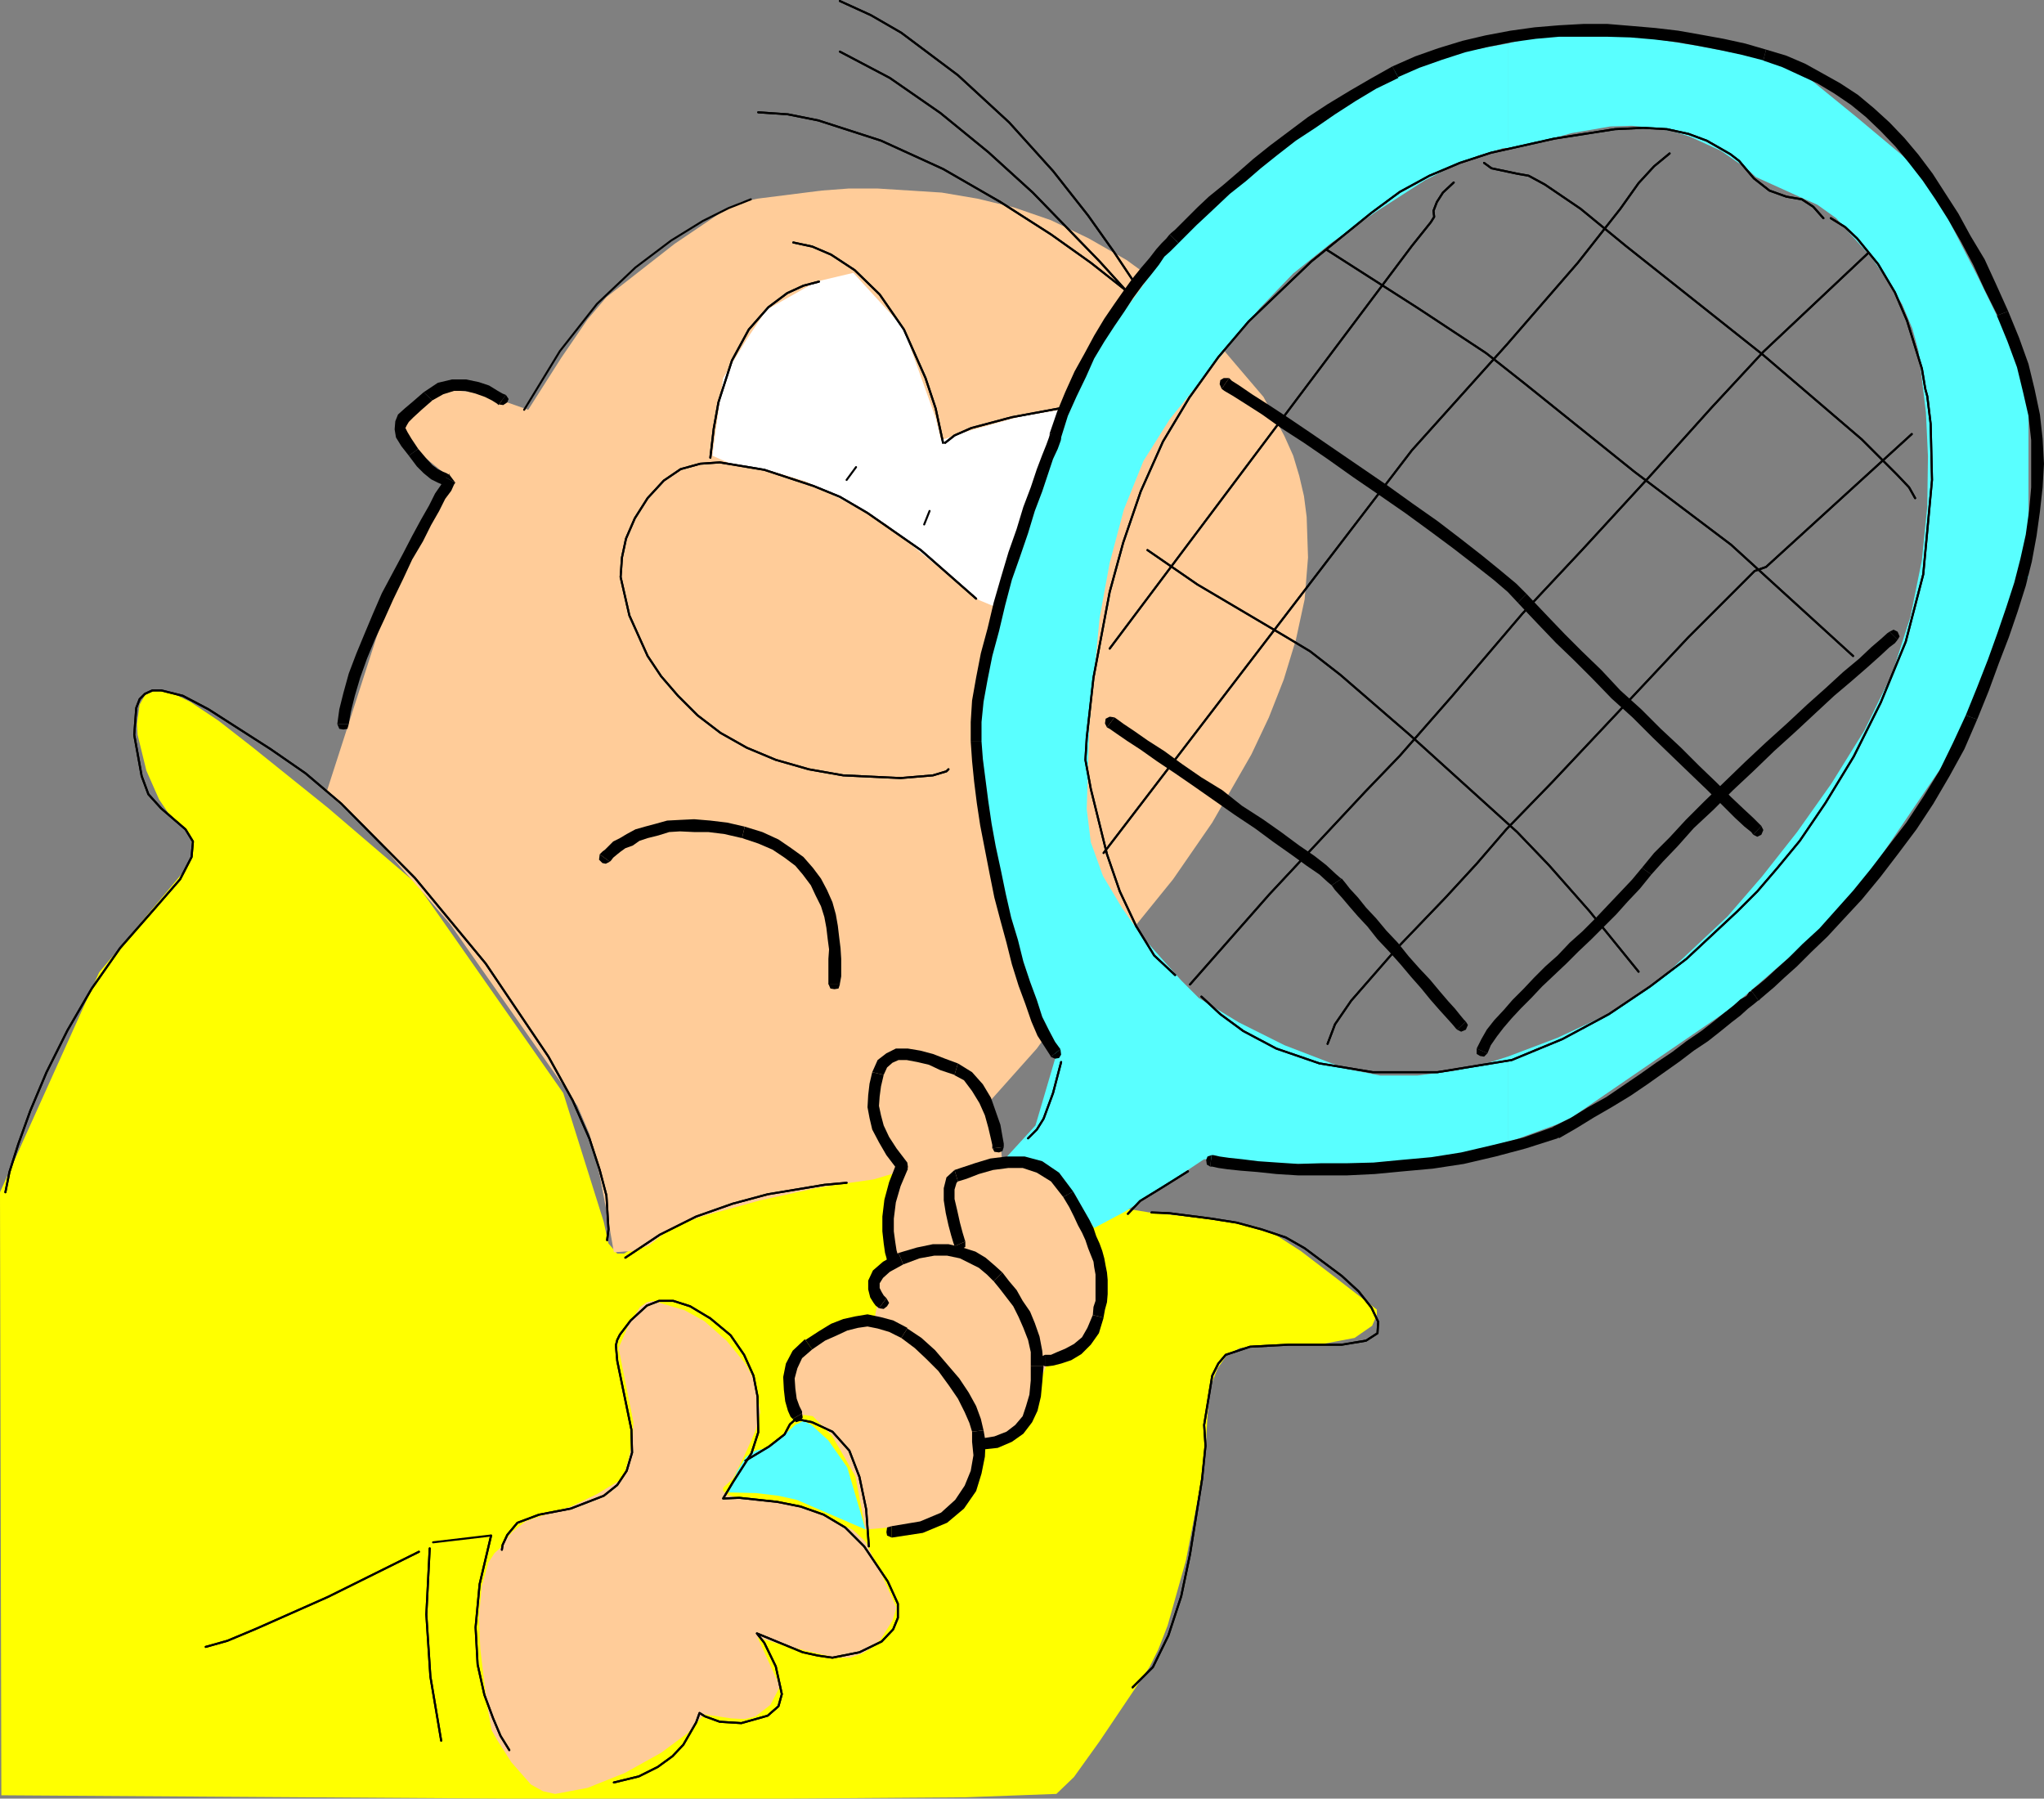 <?xml version="1.0" encoding="UTF-8" standalone="no"?>
<svg
   version="1.0"
   width="129.553mm"
   height="113.984mm"
   id="svg123"
   sodipodi:docname="Tennis 002.wmf"
   xmlns:inkscape="http://www.inkscape.org/namespaces/inkscape"
   xmlns:sodipodi="http://sodipodi.sourceforge.net/DTD/sodipodi-0.dtd"
   xmlns="http://www.w3.org/2000/svg"
   xmlns:svg="http://www.w3.org/2000/svg">
  <rect width="100%" height="100%" fill="#808080" stroke="none"/>
  <sodipodi:namedview
     id="namedview123"
     pagecolor="#ffffff"
     bordercolor="#000000"
     borderopacity="0.25"
     inkscape:showpageshadow="2"
     inkscape:pageopacity="0.0"
     inkscape:pagecheckerboard="0"
     inkscape:deskcolor="#d1d1d1"
     inkscape:document-units="mm" />
  <defs
     id="defs1">
    <pattern
       id="WMFhbasepattern"
       patternUnits="userSpaceOnUse"
       width="6"
       height="6"
       x="0"
       y="0" />
  </defs>
  <path
     style="fill:#ffff00;fill-opacity:1;fill-rule:evenodd;stroke:none"
     d="M 122.977,430.807 0.323,429.999 0,285.562 23.755,232.893 43.955,208.82 l 1.939,-4.039 v -3.878 l -1.131,-2.1 -2.262,-1.777 -2.262,-2.423 -2.101,-3.07 -3.07,-6.947 -2.101,-8.563 -0.162,-2.585 0.646,-4.685 1.293,-2.262 2.424,-1.131 3.394,0.323 5.01,2.423 6.787,4.524 8.08,6.301 18.099,14.541 21.331,18.257 35.067,50.084 9.696,30.858 1.131,5.17 2.101,2.423 h 1.616 l 2.101,-1.293 3.394,-2.423 4.848,-2.1 12.282,-4.685 15.837,-4.847 27.31,-4.362 60.115,9.855 11.958,1.292 9.858,1.292 4.202,0.969 3.394,1.292 6.787,4.362 8.242,6.301 10.019,7.755 v 1.292 l -1.131,2.585 -4.202,2.908 -8.565,1.616 h -10.504 l -4.525,0.162 -3.878,0.646 -3.07,1.616 -2.262,3.231 -1.778,4.524 -0.646,6.786 -0.485,8.401 -1.293,8.724 -3.394,17.61 -4.363,15.51 -2.262,5.816 -2.101,4.201 -11.958,17.772 -6.141,8.563 -4.202,4.039 -21.816,0.808 -44.44,0.323 h -63.832 z"
     id="path1" />
  <path
     style="fill:#ffcc99;fill-opacity:1;fill-rule:evenodd;stroke:none"
     d="m 145.925,293.479 -2.262,-11.956 -2.424,-9.855 -2.909,-6.786 -30.542,-43.622 -20.362,-23.427 -9.211,-8.078 16.322,-50.569 14.059,-24.073 -7.757,-6.301 -4.525,-4.847 -0.646,-1.939 0.646,-0.969 6.626,-4.685 3.232,-3.07 4.04,0.323 4.04,0.485 3.555,0.969 8.726,3.07 7.918,-12.44 6.302,-9.209 4.525,-5.332 16.322,-12.763 10.989,-7.432 5.01,-2.585 3.878,-0.808 15.352,-1.939 6.464,-0.485 h 6.949 l 15.352,0.969 8.565,1.454 8.726,2.1 8.888,3.07 9.05,4.362 9.05,5.17 8.888,6.463 8.403,8.078 8.08,9.532 7.434,8.724 5.01,9.371 2.101,4.685 1.454,4.847 1.131,4.847 0.646,5.008 0.323,9.694 -0.808,10.017 -2.101,9.694 -2.909,9.532 -3.555,9.048 -4.202,8.886 -9.373,16.318 -9.373,13.571 -8.242,10.178 -19.392,23.427 -5.01,6.947 -11.958,13.41 -4.363,5.008 -6.464,5.816 -9.858,5.17 -6.464,1.939 -7.918,1.131 -5.979,0.969 -13.251,2.908 -14.059,3.877 -5.494,1.939 -3.232,1.939 -3.878,3.07 -3.878,1.293 -4.525,0.323 -1.131,-6.463 z"
     id="path2" />
  <path
     style="fill:#ffcc99;fill-opacity:1;fill-rule:evenodd;stroke:none"
     d="m 190.849,340.494 -2.262,-10.502 3.717,-5.008 3.878,-4.039 2.101,-1.454 1.939,-0.646 6.626,-2.262 2.747,-1.292 1.131,-5.816 -0.646,-2.585 0.323,-2.1 1.939,-1.777 2.101,-1.777 0.162,-1.616 -0.97,-2.1 v -15.025 l 2.909,-2.423 -6.949,-15.187 -0.323,-2.262 0.808,-4.524 0.97,-2.1 1.616,-1.616 3.07,-0.646 3.878,0.485 8.242,3.393 6.302,4.524 3.878,4.685 0.97,2.262 0.485,2.262 0.485,5.816 6.464,1.454 4.686,1.616 1.939,1.292 0.808,1.454 5.171,8.886 2.909,5.17 0.97,2.423 0.323,2.423 0.485,9.694 -0.646,4.847 -2.101,3.554 -6.464,4.524 -3.555,1.939 -5.171,12.279 -2.586,3.716 -2.424,2.585 -1.131,0.646 -1.454,0.162 -1.778,0.485 -1.454,1.616 -0.808,2.423 -0.162,1.616 -1.131,3.554 -2.101,4.201 -1.454,1.777 -2.262,1.292 -5.656,1.616 -6.626,1.292 -7.434,0.646 -2.424,-12.763 -5.494,-9.532 -4.686,-4.847 -2.262,-0.323 -1.616,1.777 v 0 z"
     id="path3" />
  <path
     style="fill:#ffcc99;fill-opacity:1;fill-rule:evenodd;stroke:none"
     d="m 120.23,370.383 0.485,-0.969 1.939,-2.423 3.232,-2.585 4.686,-1.616 6.141,-1.939 6.141,-2.908 6.464,-3.878 1.454,-5.332 0.808,-4.524 0.162,-3.554 -3.555,-17.772 2.586,-5.978 2.586,-3.877 1.616,-1.131 1.454,-0.323 7.595,2.262 4.686,2.585 5.333,4.685 4.363,5.332 2.586,4.685 1.131,7.109 -0.97,4.039 -2.262,5.17 -3.232,6.624 -2.424,2.262 v 0.808 l 1.131,0.969 1.939,0.485 3.394,0.162 9.211,1.293 8.888,3.07 6.626,3.393 2.909,2.747 3.878,7.917 3.555,7.917 -0.97,3.07 -2.747,4.362 -2.101,2.1 -2.424,1.454 -2.909,0.969 h -3.394 l -12.928,-3.07 -5.818,-1.777 5.333,11.633 -0.646,1.454 -1.616,3.07 -3.555,2.747 -2.586,0.646 -3.232,-0.162 -6.464,-0.969 -4.04,4.524 -6.302,4.685 -8.726,4.847 -8.888,3.554 -7.757,1.454 -2.909,-0.646 -2.909,-1.616 -4.686,-5.332 -3.394,-5.332 -1.293,-2.262 -1.131,-5.978 -1.616,-13.571 -0.323,-7.593 0.646,-7.27 1.616,-5.816 1.454,-2.262 1.778,-1.616 z"
     id="path4" />
  <path
     style="fill:#59ffff;fill-opacity:1;fill-rule:evenodd;stroke:none"
     d="m 361.176,253.088 v 20.357 l 2.262,-0.646 9.696,-3.554 3.394,-1.616 37.491,-25.688 27.957,-24.234 27.472,-40.391 16.483,-39.26 V 91.041 l -12.12,-24.719 -8.888,-17.287 -3.232,-5.978 -2.101,-2.585 -14.867,-12.44 -14.867,-12.117 -8.242,-2.1 -15.352,-2.908 -24.402,-3.878 -16.645,2.423 -4.04,0.969 v 25.042 l 5.494,-0.808 9.696,-2.747 9.373,-1.616 5.171,-0.162 5.01,0.485 4.686,0.808 4.202,1.293 7.434,3.393 6.302,4.362 2.101,1.939 10.342,4.685 4.363,1.939 4.525,3.231 8.565,9.532 3.878,5.655 3.394,5.493 2.424,5.816 1.454,5.332 1.778,14.702 0.485,10.502 -0.162,11.956 -1.293,12.925 -2.747,13.571 -4.363,13.571 -6.626,13.571 -7.918,12.763 -8.242,11.633 -8.403,10.663 -8.242,9.532 -15.514,14.541 -12.443,8.563 -12.766,5.978 z"
     id="path5" />
  <path
     style="fill:#59ffff;fill-opacity:1;fill-rule:evenodd;stroke:none"
     d="M 361.176,35.463 V 10.421 l -19.554,3.554 -6.141,2.423 -7.918,4.362 -18.422,12.763 -15.837,11.794 -6.626,5.17 -15.029,20.842 -15.352,20.842 -8.242,25.042 -11.635,34.251 -1.454,5.493 -0.646,6.947 v 15.672 l 1.616,18.741 9.858,38.937 7.11,15.833 -4.848,16.479 -6.949,7.593 12.766,5.332 8.242,11.633 7.595,-4.039 18.746,-12.44 11.635,1.131 30.866,0.162 18.099,-2.423 12.12,-3.07 v -20.357 l -4.04,1.293 -8.726,2.1 -8.888,1.131 h -8.888 l -8.242,-1.616 -14.706,-5.655 -10.989,-5.493 -9.534,-5.816 -4.202,-4.201 -9.373,-10.502 -4.848,-6.947 -4.525,-7.593 -2.909,-8.078 -0.97,-7.917 0.646,-20.357 2.424,-25.365 2.424,-13.248 3.394,-12.763 4.686,-11.633 6.302,-10.017 21.493,-26.496 8.08,-8.401 9.05,-7.27 10.666,-7.432 11.797,-7.593 6.302,-3.231 6.141,-2.585 6.464,-1.939 h 0.97 z"
     id="path6" />
  <path
     style="fill:#59ffff;fill-opacity:1;fill-rule:evenodd;stroke:none"
     d="m 190.849,340.978 -3.878,3.554 -3.232,2.262 -2.747,0.646 -2.262,1.454 -2.101,3.393 -2.101,5.17 6.626,0.162 5.333,0.646 4.363,0.969 16.483,7.109 -4.363,-14.864 -4.525,-6.463 -4.04,-3.716 -1.939,-0.969 -1.616,0.808 v 0 z"
     id="path7" />
  <path
     style="fill:#ffffff;fill-opacity:1;fill-rule:evenodd;stroke:none"
     d="m 170.649,109.136 1.131,-8.401 1.454,-10.178 5.494,-9.048 4.848,-7.27 11.958,-6.786 8.888,-2.1 11.958,13.087 7.757,21.649 1.293,5.332 6.787,-2.262 12.766,-3.554 9.211,-1.454 -15.837,47.176 -3.878,-1.616 -22.139,-18.095 -10.342,-5.816 -9.05,-4.524 -7.595,-2.262 -10.342,-1.939 -4.363,-1.939 z"
     id="path8" />
  <path
     style="fill:none;stroke:#000000;stroke-width:0.162px;stroke-linecap:round;stroke-linejoin:round;stroke-miterlimit:4;stroke-dasharray:none;stroke-opacity:1"
     d="m 179.861,47.742 -5.333,2.1 -6.141,3.07 -7.595,4.685 -8.565,6.463 -9.211,8.724 -8.888,11.309 -8.565,14.056"
     id="path9" />
  <path
     style="fill:none;stroke:#000000;stroke-width:0.485px;stroke-linecap:round;stroke-linejoin:round;stroke-miterlimit:4;stroke-dasharray:none;stroke-opacity:1"
     d="m 179.861,47.742 -5.333,2.1 -6.141,3.07 -7.595,4.685 -8.565,6.463 -9.211,8.724 -8.888,11.309 -8.565,14.056"
     id="path10" />
  <path
     style="fill:#000000;fill-opacity:1;fill-rule:evenodd;stroke:none"
     d="m 119.422,96.857 1.131,0.162 0.97,-0.646 0.323,-0.808 -0.646,-0.969 -1.778,2.423 v 0 z"
     id="path11" />
  <path
     style="fill:#000000;fill-opacity:1;fill-rule:evenodd;stroke:none"
     d="m 103.585,95.888 2.586,-1.454 2.586,-0.808 h 2.747 l 2.424,0.646 2.262,0.808 1.616,0.808 1.293,0.808 0.323,0.323 1.778,-2.423 -0.808,-0.323 -1.131,-0.646 -2.101,-1.293 -2.424,-0.808 -3.07,-0.646 h -3.394 l -3.394,0.808 -3.394,2.262 z"
     id="path12" />
  <path
     style="fill:#000000;fill-opacity:1;fill-rule:evenodd;stroke:none"
     d="m 100.192,107.52 -1.616,-2.423 -0.97,-1.616 -0.485,-0.969 0.323,-0.646 0.485,-0.808 1.131,-1.131 1.939,-1.777 2.586,-2.262 -2.101,-1.939 -2.424,2.1 -2.101,1.777 -1.616,1.454 -0.646,1.616 -0.162,1.939 0.323,1.939 1.293,2.1 1.778,2.262 z"
     id="path13" />
  <path
     style="fill:#000000;fill-opacity:1;fill-rule:evenodd;stroke:none"
     d="m 109.08,115.598 -1.454,-1.939 v -0.323 l -0.162,0.323 -0.485,-0.323 -0.808,-0.323 -1.293,-0.646 -1.293,-0.969 -1.616,-1.777 -1.778,-2.1 -2.262,1.616 1.939,2.585 1.616,1.616 1.778,1.454 1.616,0.808 1.131,0.485 0.97,0.323 h 0.646 0.485 l -1.454,-2.1 z"
     id="path14" />
  <path
     style="fill:#000000;fill-opacity:1;fill-rule:evenodd;stroke:none"
     d="m 83.547,173.438 0.485,-2.908 0.97,-3.878 1.293,-4.362 1.616,-4.524 1.939,-4.685 2.262,-4.847 2.101,-4.685 2.424,-5.008 2.101,-4.524 2.586,-4.362 1.939,-3.878 1.939,-3.393 1.454,-2.908 1.454,-1.939 0.646,-1.454 0.323,-0.485 -2.424,-1.293 -0.323,0.485 -0.646,1.292 -1.454,2.1 -1.454,2.908 -1.939,3.393 -2.101,3.878 -2.262,4.362 -2.424,4.524 -2.586,4.847 -2.101,4.847 -2.101,5.008 -1.939,4.685 -1.778,4.685 -1.293,4.685 -0.97,3.878 -0.485,3.554 h 2.747 z"
     id="path15" />
  <path
     style="fill:#000000;fill-opacity:1;fill-rule:evenodd;stroke:none"
     d="m 80.8,173.438 0.485,1.131 0.97,0.162 0.97,-0.162 0.323,-1.131 z"
     id="path16" />
  <path
     style="fill:none;stroke:#000000;stroke-width:0.485px;stroke-linecap:round;stroke-linejoin:round;stroke-miterlimit:4;stroke-dasharray:none;stroke-opacity:1"
     d="m 196.182,67.453 -3.717,0.969 -3.878,1.777 -4.525,3.393 -4.686,5.332 -4.04,7.432 -3.232,10.017 -1.131,6.301 -0.808,6.947"
     id="path17" />
  <path
     style="fill:none;stroke:#000000;stroke-width:0.485px;stroke-linecap:round;stroke-linejoin:round;stroke-miterlimit:4;stroke-dasharray:none;stroke-opacity:1"
     d="m 196.182,67.453 -3.717,0.969 -3.878,1.777 -4.525,3.393 -4.686,5.332 -4.04,7.432 -3.232,10.017 -1.131,6.301 -0.808,6.947"
     id="path18" />
  <path
     style="fill:none;stroke:#000000;stroke-width:0.485px;stroke-linecap:round;stroke-linejoin:round;stroke-miterlimit:4;stroke-dasharray:none;stroke-opacity:1"
     d="m 205.07,111.882 -2.262,3.07"
     id="path19" />
  <path
     style="fill:none;stroke:#000000;stroke-width:0.485px;stroke-linecap:round;stroke-linejoin:round;stroke-miterlimit:4;stroke-dasharray:none;stroke-opacity:1"
     d="m 222.685,122.384 -1.293,3.231"
     id="path20" />
  <path
     style="fill:none;stroke:#000000;stroke-width:0.485px;stroke-linecap:round;stroke-linejoin:round;stroke-miterlimit:4;stroke-dasharray:none;stroke-opacity:1"
     d="m 233.835,143.387 -13.251,-11.633 -12.766,-8.886 -6.626,-3.878 -6.302,-2.585 -11.797,-3.878 -10.666,-1.777 -4.686,0.323 -4.686,1.292 -4.04,2.747 -3.878,4.201 -3.07,4.847 -2.101,4.847 -0.97,4.524 -0.323,4.685 2.101,9.209 4.363,9.694 3.232,4.847 4.04,4.685 4.686,4.685 5.494,4.201 6.302,3.554 6.949,2.908 7.918,2.262 8.242,1.454 13.736,0.646 7.757,-0.646 3.232,-0.969 0.485,-0.485"
     id="path21" />
  <path
     style="fill:none;stroke:#000000;stroke-width:0.485px;stroke-linecap:round;stroke-linejoin:round;stroke-miterlimit:4;stroke-dasharray:none;stroke-opacity:1"
     d="m 233.835,143.387 -13.251,-11.633 -12.766,-8.886 -6.626,-3.878 -6.302,-2.585 -11.797,-3.878 -10.666,-1.777 -4.686,0.323 -4.686,1.292 -4.04,2.747 -3.878,4.201 -3.07,4.847 -2.101,4.847 -0.97,4.524 -0.323,4.685 2.101,9.209 4.363,9.694 3.232,4.847 4.04,4.685 4.686,4.685 5.494,4.201 6.302,3.554 6.949,2.908 7.918,2.262 8.242,1.454 13.736,0.646 7.757,-0.646 3.232,-0.969 0.485,-0.485"
     id="path22" />
  <path
     style="fill:none;stroke:#000000;stroke-width:0.485px;stroke-linecap:round;stroke-linejoin:round;stroke-miterlimit:4;stroke-dasharray:none;stroke-opacity:1"
     d="m 190.041,58.082 4.525,0.969 4.525,1.939 5.656,3.716 5.979,5.816 5.818,8.401 5.171,11.633 2.424,7.27 1.778,8.24"
     id="path23" />
  <path
     style="fill:none;stroke:#000000;stroke-width:0.485px;stroke-linecap:round;stroke-linejoin:round;stroke-miterlimit:4;stroke-dasharray:none;stroke-opacity:1"
     d="m 190.041,58.082 4.525,0.969 4.525,1.939 5.656,3.716 5.979,5.816 5.818,8.401 5.171,11.633 2.424,7.27 1.778,8.24"
     id="path24" />
  <path
     style="fill:none;stroke:#000000;stroke-width:0.485px;stroke-linecap:round;stroke-linejoin:round;stroke-miterlimit:4;stroke-dasharray:none;stroke-opacity:1"
     d="m 255.489,97.503 -13.09,2.423 -9.696,2.585 -4.04,1.777 -2.262,1.777"
     id="path25" />
  <path
     style="fill:none;stroke:#000000;stroke-width:0.485px;stroke-linecap:round;stroke-linejoin:round;stroke-miterlimit:4;stroke-dasharray:none;stroke-opacity:1"
     d="m 255.489,97.503 -13.09,2.423 -9.696,2.585 -4.04,1.777 -2.262,1.777"
     id="path26" />
  <path
     style="fill:none;stroke:#000000;stroke-width:0.485px;stroke-linecap:round;stroke-linejoin:round;stroke-miterlimit:4;stroke-dasharray:none;stroke-opacity:1"
     d="m 181.638,26.9 7.11,0.485 7.272,1.454 15.029,4.847 14.867,6.786 13.736,7.917 12.12,7.755 9.534,6.786 8.403,6.624 -6.302,-6.947 -15.998,-16.479 -10.666,-9.694 -11.474,-9.371 -12.12,-8.401 -11.958,-6.301"
     id="path27" />
  <path
     style="fill:none;stroke:#000000;stroke-width:0.485px;stroke-linecap:round;stroke-linejoin:round;stroke-miterlimit:4;stroke-dasharray:none;stroke-opacity:1"
     d="m 181.638,26.9 7.11,0.485 7.272,1.454 15.029,4.847 14.867,6.786 13.736,7.917 12.12,7.755 9.534,6.786 8.403,6.624 -6.302,-6.947 -15.998,-16.479 -10.666,-9.694 -11.474,-9.371 -12.12,-8.401 -11.958,-6.301"
     id="path28" />
  <path
     style="fill:none;stroke:#000000;stroke-width:0.485px;stroke-linecap:round;stroke-linejoin:round;stroke-miterlimit:4;stroke-dasharray:none;stroke-opacity:1"
     d="M 272.457,68.745 266.963,60.505 260.661,51.619 252.257,40.956 241.753,29.324 229.472,18.014 215.897,7.836 l -7.272,-4.201 -7.434,-3.393"
     id="path29" />
  <path
     style="fill:none;stroke:#000000;stroke-width:0.485px;stroke-linecap:round;stroke-linejoin:round;stroke-miterlimit:4;stroke-dasharray:none;stroke-opacity:1"
     d="M 272.457,68.745 266.963,60.505 260.661,51.619 252.257,40.956 241.753,29.324 229.472,18.014 215.897,7.836 l -7.272,-4.201 -7.434,-3.393"
     id="path30" />
  <path
     style="fill:#000000;fill-opacity:1;fill-rule:evenodd;stroke:none"
     d="m 143.662,204.619 -0.162,1.292 0.808,0.808 0.808,0.162 0.97,-0.485 z"
     id="path31" />
  <path
     style="fill:#000000;fill-opacity:1;fill-rule:evenodd;stroke:none"
     d="m 178.406,197.995 -4.202,-0.969 -4.04,-0.485 -3.878,-0.323 -3.394,0.162 -3.07,0.162 -2.909,0.808 -2.424,0.646 -2.262,0.646 -2.101,1.131 -1.616,0.969 -1.616,0.808 -1.131,1.131 -0.808,0.808 -0.646,0.485 -0.323,0.323 -0.323,0.323 2.424,1.777 0.323,-0.323 0.485,-0.646 0.97,-0.808 0.808,-0.646 1.131,-0.808 1.778,-0.646 1.616,-1.131 1.939,-0.646 2.586,-0.646 2.586,-0.808 2.586,-0.162 3.394,0.162 h 3.394 l 3.878,0.485 4.202,0.969 z"
     id="path32" />
  <path
     style="fill:#000000;fill-opacity:1;fill-rule:evenodd;stroke:none"
     d="m 201.192,235.639 0.323,-1.777 v -2.1 -2.1 l -0.162,-2.585 -0.323,-2.585 -0.323,-2.747 -0.485,-2.747 -0.808,-2.908 -1.293,-2.908 -1.454,-2.747 -1.939,-2.585 -2.262,-2.585 -2.909,-2.1 -3.07,-2.1 -3.878,-1.777 -4.202,-1.293 -0.646,2.747 3.878,1.292 3.394,1.454 2.909,1.939 2.586,1.939 1.778,2.1 1.939,2.585 1.131,2.423 1.293,2.585 0.808,2.585 0.485,2.585 0.323,2.747 0.323,2.423 -0.162,2.262 v 2.1 2.1 1.939 h 2.747 v 0 z"
     id="path33" />
  <path
     style="fill:#000000;fill-opacity:1;fill-rule:evenodd;stroke:none"
     d="m 198.445,235.639 0.485,1.131 0.97,0.162 0.97,-0.162 0.323,-0.969 h -2.747 v 0 z"
     id="path34" />
  <path
     style="fill:none;stroke:#000000;stroke-width:0.485px;stroke-linecap:round;stroke-linejoin:round;stroke-miterlimit:4;stroke-dasharray:none;stroke-opacity:1"
     d="m 254.197,254.381 -1.939,7.432 -2.262,6.139 -1.616,2.585 -2.101,2.1"
     id="path35" />
  <path
     style="fill:none;stroke:#000000;stroke-width:0.485px;stroke-linecap:round;stroke-linejoin:round;stroke-miterlimit:4;stroke-dasharray:none;stroke-opacity:1"
     d="m 254.197,254.381 -1.939,7.432 -2.262,6.139 -1.616,2.585 -2.101,2.1"
     id="path36" />
  <path
     style="fill:none;stroke:#000000;stroke-width:0.485px;stroke-linecap:round;stroke-linejoin:round;stroke-miterlimit:4;stroke-dasharray:none;stroke-opacity:1"
     d="m 202.808,283.3 -5.333,0.485 -13.574,2.262 -8.403,2.262 -8.726,3.07 -8.726,4.362 -8.242,5.493"
     id="path37" />
  <path
     style="fill:none;stroke:#000000;stroke-width:0.485px;stroke-linecap:round;stroke-linejoin:round;stroke-miterlimit:4;stroke-dasharray:none;stroke-opacity:1"
     d="m 202.808,283.3 -5.333,0.485 -13.574,2.262 -8.403,2.262 -8.726,3.07 -8.726,4.362 -8.242,5.493"
     id="path38" />
  <path
     style="fill:none;stroke:#000000;stroke-width:0.485px;stroke-linecap:round;stroke-linejoin:round;stroke-miterlimit:4;stroke-dasharray:none;stroke-opacity:1"
     d="m 145.44,297.033 0.323,-2.585 -0.485,-8.078 -1.616,-6.139 -2.424,-7.432 -4.04,-9.209 -5.818,-10.502 -15.029,-22.296 -16.968,-20.518 -17.614,-17.772 -8.565,-7.27 -8.403,-5.816 -14.867,-9.532 -6.141,-3.231 -5.171,-1.292 h -2.101 l -1.778,0.808 -1.293,1.292 -0.808,2.1 -0.485,6.463 1.778,9.855 1.616,4.362 3.07,3.393 5.818,5.008 1.778,2.908 -0.323,3.716 -2.747,5.332 -6.464,7.432 -7.918,9.048 -6.787,9.694 -5.818,10.017 -5.01,10.017 -3.878,9.209 -2.909,8.078 -2.101,6.624 -0.97,4.847"
     id="path39" />
  <path
     style="fill:none;stroke:#000000;stroke-width:0.485px;stroke-linecap:round;stroke-linejoin:round;stroke-miterlimit:4;stroke-dasharray:none;stroke-opacity:1"
     d="m 145.44,297.033 0.323,-2.585 -0.485,-8.078 -1.616,-6.139 -2.424,-7.432 -4.04,-9.209 -5.818,-10.502 -15.029,-22.296 -16.968,-20.518 -17.614,-17.772 -8.565,-7.27 -8.403,-5.816 -14.867,-9.532 -6.141,-3.231 -5.171,-1.292 h -2.101 l -1.778,0.808 -1.293,1.292 -0.808,2.1 -0.485,6.463 1.778,9.855 1.616,4.362 3.07,3.393 5.818,5.008 1.778,2.908 -0.323,3.716 -2.747,5.332 -6.464,7.432 -7.918,9.048 -6.787,9.694 -5.818,10.017 -5.01,10.017 -3.878,9.209 -2.909,8.078 -2.101,6.624 -0.97,4.847"
     id="path40" />
  <path
     style="fill:#000000;fill-opacity:1;fill-rule:evenodd;stroke:none"
     d="m 237.713,274.899 0.485,0.969 1.131,0.162 0.808,-0.323 0.323,-0.969 -2.747,0.323 v 0 z"
     id="path41" />
  <path
     style="fill:#000000;fill-opacity:1;fill-rule:evenodd;stroke:none"
     d="m 228.502,257.45 2.424,1.292 1.939,2.585 1.778,2.908 1.293,2.908 0.808,2.908 0.646,2.747 0.323,1.454 v 0.808 l 2.747,-0.323 v -0.808 l -0.323,-1.777 -0.485,-2.747 -1.131,-3.231 -1.131,-3.231 -1.939,-3.231 -2.586,-2.908 -3.394,-2.1 -0.808,2.747 v 0 z"
     id="path42" />
  <path
     style="fill:#000000;fill-opacity:1;fill-rule:evenodd;stroke:none"
     d="m 211.696,257.45 0.808,-1.777 1.293,-1.131 1.454,-0.646 h 1.939 l 2.586,0.485 2.747,0.646 2.747,1.292 3.394,1.131 0.808,-2.747 -3.07,-1.131 -2.909,-1.131 -3.07,-0.808 -2.909,-0.485 h -2.909 l -2.262,1.131 -2.101,1.616 -1.293,2.908 2.747,0.646 z"
     id="path43" />
  <path
     style="fill:#000000;fill-opacity:1;fill-rule:evenodd;stroke:none"
     d="m 217.513,279.908 -0.162,-1.454 -2.586,-3.393 -1.778,-2.747 -1.293,-2.747 -0.646,-2.423 -0.485,-2.262 0.162,-2.262 0.323,-2.423 0.646,-2.747 -2.747,-0.646 -0.646,2.747 -0.323,2.747 -0.162,2.908 0.485,2.585 0.646,2.747 1.616,3.07 1.778,3.07 2.586,3.393 -0.162,-1.454 0.162,1.454 0.97,0.485 1.131,-0.162 0.485,-0.808 -0.162,-1.131 z"
     id="path44" />
  <path
     style="fill:#000000;fill-opacity:1;fill-rule:evenodd;stroke:none"
     d="m 215.251,300.911 -0.162,-0.323 -0.323,-1.131 -0.323,-2.1 -0.323,-2.423 v -3.07 l 0.485,-3.878 1.131,-3.877 1.778,-4.201 -2.747,-1.293 -1.778,4.524 -1.131,4.201 -0.485,4.039 v 3.554 l 0.323,2.908 0.323,2.262 0.323,1.131 0.162,0.808 z"
     id="path45" />
  <path
     style="fill:#000000;fill-opacity:1;fill-rule:evenodd;stroke:none"
     d="m 212.504,301.88 0.97,0.969 0.97,-0.162 0.808,-0.485 v -1.292 l -2.747,1.131 v 0 z"
     id="path46" />
  <path
     style="fill:none;stroke:#000000;stroke-width:0.485px;stroke-linecap:round;stroke-linejoin:round;stroke-miterlimit:4;stroke-dasharray:none;stroke-opacity:1"
     d="m 120.23,371.191 0.162,-1.131 1.131,-2.423 2.424,-2.908 5.171,-1.939 7.595,-1.454 7.918,-3.07 3.232,-2.585 2.262,-3.393 1.293,-4.362 -0.162,-5.493 -3.394,-16.479 -0.323,-3.716 0.323,-1.292 0.646,-1.292 2.586,-3.393 3.878,-3.554 2.909,-1.131 h 3.394 l 4.04,1.292 4.848,2.908 4.848,4.039 3.232,4.685 2.262,5.008 0.97,5.008 0.162,8.563 -1.616,5.008 -4.363,6.786 -2.424,4.039 3.878,-0.162 9.05,0.969 5.656,1.131 5.494,1.939 5.171,3.07 4.525,4.524 5.656,8.401 2.424,5.332 v 3.393 l -1.131,2.747 -2.747,2.908 -5.333,2.585 -6.464,1.292 -3.394,-0.485 -3.717,-0.808 -10.989,-4.524 1.778,2.262 2.747,5.655 1.454,6.624 -0.808,2.908 -2.586,2.262 -6.302,1.777 -5.171,-0.323 -3.555,-1.292 -1.293,-0.808 -0.808,2.262 -3.07,5.332 -2.586,2.747 -3.555,2.585 -4.525,2.262 -5.979,1.454"
     id="path47" />
  <path
     style="fill:none;stroke:#000000;stroke-width:0.485px;stroke-linecap:round;stroke-linejoin:round;stroke-miterlimit:4;stroke-dasharray:none;stroke-opacity:1"
     d="m 120.23,371.191 0.162,-1.131 1.131,-2.423 2.424,-2.908 5.171,-1.939 7.595,-1.454 7.918,-3.07 3.232,-2.585 2.262,-3.393 1.293,-4.362 -0.162,-5.493 -3.394,-16.479 -0.323,-3.716 0.323,-1.292 0.646,-1.292 2.586,-3.393 3.878,-3.554 2.909,-1.131 h 3.394 l 4.04,1.292 4.848,2.908 4.848,4.039 3.232,4.685 2.262,5.008 0.97,5.008 0.162,8.563 -1.616,5.008 -4.363,6.786 -2.424,4.039 3.878,-0.162 9.05,0.969 5.656,1.131 5.494,1.939 5.171,3.07 4.525,4.524 5.656,8.401 2.424,5.332 v 3.393 l -1.131,2.747 -2.747,2.908 -5.333,2.585 -6.464,1.292 -3.394,-0.485 -3.717,-0.808 -10.989,-4.524 1.778,2.262 2.747,5.655 1.454,6.624 -0.808,2.908 -2.586,2.262 -6.302,1.777 -5.171,-0.323 -3.555,-1.292 -1.293,-0.808 -0.808,2.262 -3.07,5.332 -2.586,2.747 -3.555,2.585 -4.525,2.262 -5.979,1.454"
     id="path48" />
  <path
     style="fill:none;stroke:#000000;stroke-width:0.485px;stroke-linecap:round;stroke-linejoin:round;stroke-miterlimit:4;stroke-dasharray:none;stroke-opacity:1"
     d="m 122.008,419.175 -2.101,-3.393 -1.778,-4.201 -2.101,-5.655 -1.616,-7.27 -0.485,-8.886 0.97,-10.34 2.747,-11.633"
     id="path49" />
  <path
     style="fill:none;stroke:#000000;stroke-width:0.485px;stroke-linecap:round;stroke-linejoin:round;stroke-miterlimit:4;stroke-dasharray:none;stroke-opacity:1"
     d="m 122.008,419.175 -2.101,-3.393 -1.778,-4.201 -2.101,-5.655 -1.616,-7.27 -0.485,-8.886 0.97,-10.34 2.747,-11.633"
     id="path50" />
  <path
     style="fill:none;stroke:#000000;stroke-width:0.485px;stroke-linecap:round;stroke-linejoin:round;stroke-miterlimit:4;stroke-dasharray:none;stroke-opacity:1"
     d="m 105.686,416.913 -2.586,-15.348 -0.97,-14.864 0.808,-15.833"
     id="path51" />
  <path
     style="fill:none;stroke:#000000;stroke-width:0.485px;stroke-linecap:round;stroke-linejoin:round;stroke-miterlimit:4;stroke-dasharray:none;stroke-opacity:1"
     d="m 105.686,416.913 -2.586,-15.348 -0.97,-14.864 0.808,-15.833"
     id="path52" />
  <path
     style="fill:none;stroke:#000000;stroke-width:0.485px;stroke-linecap:round;stroke-linejoin:round;stroke-miterlimit:4;stroke-dasharray:none;stroke-opacity:1"
     d="m 117.483,367.798 -13.736,1.616"
     id="path53" />
  <path
     style="fill:none;stroke:#000000;stroke-width:0.485px;stroke-linecap:round;stroke-linejoin:round;stroke-miterlimit:4;stroke-dasharray:none;stroke-opacity:1"
     d="m 100.353,371.675 -21.816,10.825 -17.13,7.593 -6.949,2.908 -5.171,1.454"
     id="path54" />
  <path
     style="fill:none;stroke:#000000;stroke-width:0.485px;stroke-linecap:round;stroke-linejoin:round;stroke-miterlimit:4;stroke-dasharray:none;stroke-opacity:1"
     d="m 100.353,371.675 -21.816,10.825 -17.13,7.593 -6.949,2.908 -5.171,1.454"
     id="path55" />
  <path
     style="fill:none;stroke:#000000;stroke-width:0.485px;stroke-linecap:round;stroke-linejoin:round;stroke-miterlimit:4;stroke-dasharray:none;stroke-opacity:1"
     d="m 178.568,349.864 5.656,-3.393 3.717,-2.908 1.293,-2.423 1.454,-1.292 3.878,0.808 4.848,2.262 4.04,4.524 2.424,6.301 1.616,7.755 0.646,8.886"
     id="path56" />
  <path
     style="fill:none;stroke:#000000;stroke-width:0.485px;stroke-linecap:round;stroke-linejoin:round;stroke-miterlimit:4;stroke-dasharray:none;stroke-opacity:1"
     d="m 178.568,349.864 5.656,-3.393 3.717,-2.908 1.293,-2.423 1.454,-1.292 3.878,0.808 4.848,2.262 4.04,4.524 2.424,6.301 1.616,7.755 0.646,8.886"
     id="path57" />
  <path
     style="fill:#000000;fill-opacity:1;fill-rule:evenodd;stroke:none"
     d="m 189.88,339.847 0.808,0.808 0.97,-0.323 0.646,-0.808 -0.162,-0.969 -2.262,1.292 z"
     id="path58" />
  <path
     style="fill:#000000;fill-opacity:1;fill-rule:evenodd;stroke:none"
     d="m 192.789,320.783 -2.909,2.747 -1.616,3.07 -0.646,3.231 0.162,3.07 0.323,2.747 0.646,2.262 0.646,1.454 0.485,0.485 2.262,-1.292 v -0.485 l -0.646,-1.292 -0.646,-1.777 -0.323,-2.423 -0.162,-2.423 0.646,-2.423 1.131,-2.423 2.424,-2.1 -1.616,-2.262 v 0 z"
     id="path59" />
  <path
     style="fill:#000000;fill-opacity:1;fill-rule:evenodd;stroke:none"
     d="m 217.352,318.036 -3.394,-1.777 -3.07,-0.808 -3.07,-0.646 -2.909,0.485 -2.909,0.646 -2.909,1.131 -2.909,1.777 -3.232,2.1 1.616,2.262 3.07,-2.1 2.909,-1.293 2.424,-1.131 2.586,-0.646 2.262,-0.323 2.424,0.485 2.747,0.808 2.909,1.454 1.454,-2.262 v 0 z"
     id="path60" />
  <path
     style="fill:#000000;fill-opacity:1;fill-rule:evenodd;stroke:none"
     d="m 235.613,342.594 -0.646,-2.747 -1.131,-3.07 -1.778,-3.231 -2.262,-3.393 -2.909,-3.393 -2.909,-3.393 -3.232,-2.908 -3.394,-2.262 -1.454,2.262 3.232,2.423 2.747,2.585 2.909,2.908 2.586,3.554 2.101,3.07 1.616,3.231 1.131,2.585 0.646,2.1 2.747,-0.323 z"
     id="path61" />
  <path
     style="fill:#000000;fill-opacity:1;fill-rule:evenodd;stroke:none"
     d="m 213.635,368.282 7.434,-1.131 5.818,-2.423 4.04,-3.393 2.909,-4.201 1.293,-4.201 0.808,-4.039 0.162,-3.554 -0.485,-2.747 -2.747,0.323 v 2.423 l 0.323,3.231 -0.646,3.716 -1.454,3.554 -2.262,3.393 -3.394,3.07 -5.01,2.1 -6.787,1.131 v 2.747 z"
     id="path62" />
  <path
     style="fill:#000000;fill-opacity:1;fill-rule:evenodd;stroke:none"
     d="m 213.635,365.536 -1.131,0.323 -0.162,1.131 0.162,0.808 1.131,0.485 v -2.747 z"
     id="path63" />
  <path
     style="fill:#000000;fill-opacity:1;fill-rule:evenodd;stroke:none"
     d="m 210.565,313.351 1.131,0.162 0.808,-0.646 0.485,-0.808 -0.646,-1.131 -1.778,2.423 z"
     id="path64" />
  <path
     style="fill:#000000;fill-opacity:1;fill-rule:evenodd;stroke:none"
     d="m 215.251,300.103 -3.717,2.1 -2.424,2.1 -1.131,2.423 v 2.1 l 0.485,1.939 0.808,1.292 0.485,0.646 0.808,0.646 1.778,-2.423 -0.646,-0.646 -0.485,-0.808 -0.485,-0.969 v -1.131 l 0.808,-1.292 1.616,-1.454 3.232,-1.777 z"
     id="path65" />
  <path
     style="fill:#000000;fill-opacity:1;fill-rule:evenodd;stroke:none"
     d="m 240.137,304.788 -1.778,-1.616 -2.262,-1.939 -2.424,-1.454 -3.07,-0.969 -3.394,-0.808 h -3.717 l -3.878,0.808 -4.363,1.292 1.131,2.747 3.878,-1.454 3.555,-0.646 h 3.07 l 3.07,0.646 2.262,1.131 2.262,1.131 1.939,1.616 1.616,1.616 2.101,-2.1 z"
     id="path66" />
  <path
     style="fill:#000000;fill-opacity:1;fill-rule:evenodd;stroke:none"
     d="m 249.995,327.245 -0.323,-3.716 -0.646,-3.393 -1.131,-3.231 -1.131,-2.747 -1.778,-2.585 -1.454,-2.585 -1.778,-2.1 -1.616,-2.1 -2.101,2.1 1.454,1.777 1.616,2.1 1.616,2.1 1.293,2.585 1.131,2.585 1.131,2.908 0.646,2.908 v 3.393 z"
     id="path67" />
  <path
     style="fill:#000000;fill-opacity:1;fill-rule:evenodd;stroke:none"
     d="m 234.481,347.279 4.525,-0.485 3.394,-1.454 2.747,-1.939 2.101,-2.747 1.293,-2.747 0.808,-3.393 0.323,-3.393 0.323,-3.878 h -3.07 v 3.393 l -0.323,3.393 -0.808,2.747 -0.808,2.423 -1.778,2.1 -2.101,1.616 -2.909,1.131 -4.04,0.646 0.323,2.747 v 0 z"
     id="path68" />
  <path
     style="fill:#000000;fill-opacity:1;fill-rule:evenodd;stroke:none"
     d="m 234.158,344.694 -0.808,0.485 -0.162,0.969 0.323,0.808 0.97,0.485 -0.323,-2.747 z"
     id="path69" />
  <path
     style="fill:#000000;fill-opacity:1;fill-rule:evenodd;stroke:none"
     d="m 228.502,298.487 0.97,0.808 0.97,-0.162 0.808,-0.485 v -1.292 l -2.586,1.131 v 0 z"
     id="path70" />
  <path
     style="fill:#000000;fill-opacity:1;fill-rule:evenodd;stroke:none"
     d="m 228.664,280.231 -1.939,1.777 -0.646,2.585 v 2.908 l 0.485,3.07 0.646,2.908 0.646,2.423 0.485,1.616 0.323,0.969 2.586,-1.131 -0.162,-0.485 -0.485,-1.616 -0.646,-2.423 -0.646,-2.908 -0.646,-2.747 v -2.262 l 0.485,-1.616 0.323,-0.323 -0.808,-2.747 z"
     id="path71" />
  <path
     style="fill:#000000;fill-opacity:1;fill-rule:evenodd;stroke:none"
     d="m 257.105,285.401 -3.394,-4.524 -4.04,-2.747 -4.202,-1.131 h -4.363 l -3.878,0.485 -3.717,1.131 -2.909,0.969 -1.939,0.646 0.808,2.747 2.101,-0.646 2.909,-1.131 3.394,-0.969 3.717,-0.485 h 3.394 l 3.394,1.131 3.394,2.1 2.909,3.716 2.424,-1.292 z"
     id="path72" />
  <path
     style="fill:#000000;fill-opacity:1;fill-rule:evenodd;stroke:none"
     d="m 264.377,315.451 0.323,-1.777 0.485,-1.777 0.162,-1.939 v -1.777 -1.616 l -0.162,-1.777 -0.323,-1.616 -0.323,-1.777 -0.485,-1.777 -0.646,-1.777 -0.808,-1.777 -0.646,-1.939 -0.97,-1.939 -1.293,-2.262 -1.293,-2.262 -1.293,-2.262 -2.424,1.292 1.454,2.423 1.131,2.262 0.97,2.1 0.97,1.777 0.808,1.777 0.646,1.939 0.646,1.616 0.646,1.616 0.162,1.292 0.323,1.777 v 1.292 1.616 1.777 1.616 l -0.485,1.454 -0.162,1.939 2.586,0.646 v 0 z"
     id="path73" />
  <path
     style="fill:#000000;fill-opacity:1;fill-rule:evenodd;stroke:none"
     d="m 250.318,327.245 h 0.646 l 1.293,-0.162 1.939,-0.485 2.424,-0.808 2.424,-1.454 2.262,-2.262 1.939,-2.747 1.131,-3.716 -2.586,-0.646 -1.293,3.07 -1.293,2.262 -1.939,1.616 -2.101,1.131 -1.939,0.808 -1.454,0.646 h -1.131 -0.323 v 2.747 z"
     id="path74" />
  <path
     style="fill:#000000;fill-opacity:1;fill-rule:evenodd;stroke:none"
     d="m 250.318,324.499 -0.97,0.485 -0.323,0.969 0.323,0.808 0.97,0.485 v -2.747 z"
     id="path75" />
  <path
     style="fill:none;stroke:#000000;stroke-width:0.485px;stroke-linecap:round;stroke-linejoin:round;stroke-miterlimit:4;stroke-dasharray:none;stroke-opacity:1"
     d="m 284.577,280.554 -6.464,4.039 -5.01,3.07 -2.909,3.07"
     id="path76" />
  <path
     style="fill:none;stroke:#000000;stroke-width:0.485px;stroke-linecap:round;stroke-linejoin:round;stroke-miterlimit:4;stroke-dasharray:none;stroke-opacity:1"
     d="m 284.577,280.554 -6.464,4.039 -5.01,3.07 -2.909,3.07"
     id="path77" />
  <path
     style="fill:none;stroke:#000000;stroke-width:0.485px;stroke-linecap:round;stroke-linejoin:round;stroke-miterlimit:4;stroke-dasharray:none;stroke-opacity:1"
     d="m 275.851,290.409 4.202,0.162 10.019,1.292 6.141,0.969 5.979,1.616 5.818,1.939 4.525,2.585 8.888,6.624 4.04,3.716 3.07,3.878 1.616,3.393 -0.162,2.747 -2.747,1.777 -5.818,0.969 h -12.766 l -9.211,0.485 -5.818,1.939 -1.778,2.1 -1.454,2.908 -1.939,11.794 0.323,5.008 -0.808,7.917 -2.909,18.095 -2.101,10.017 -3.07,9.371 -3.717,7.593 -4.848,4.847"
     id="path78" />
  <path
     style="fill:none;stroke:#000000;stroke-width:0.485px;stroke-linecap:round;stroke-linejoin:round;stroke-miterlimit:4;stroke-dasharray:none;stroke-opacity:1"
     d="m 275.851,290.409 4.202,0.162 10.019,1.292 6.141,0.969 5.979,1.616 5.818,1.939 4.525,2.585 8.888,6.624 4.04,3.716 3.07,3.878 1.616,3.393 -0.162,2.747 -2.747,1.777 -5.818,0.969 h -12.766 l -9.211,0.485 -5.818,1.939 -1.778,2.1 -1.454,2.908 -1.939,11.794 0.323,5.008 -0.808,7.917 -2.909,18.095 -2.101,10.017 -3.07,9.371 -3.717,7.593 -4.848,4.847"
     id="path79" />
  <path
     style="fill:#000000;fill-opacity:1;fill-rule:evenodd;stroke:none"
     d="m 254.197,105.258 v -1.131 l -0.808,-0.646 h -1.131 l -0.808,0.808 z"
     id="path80" />
  <path
     style="fill:#000000;fill-opacity:1;fill-rule:evenodd;stroke:none"
     d="m 235.128,177.638 v -4.685 l 0.485,-4.847 0.97,-5.332 1.131,-5.655 1.616,-5.978 1.454,-6.139 1.616,-6.139 1.939,-5.493 1.939,-5.655 1.616,-5.332 1.778,-4.685 1.454,-4.362 1.131,-3.393 1.131,-2.423 0.646,-1.777 0.162,-0.485 -2.747,-0.969 -0.162,0.485 -0.646,1.777 -0.97,2.423 -1.293,3.393 -1.454,4.362 -1.778,4.685 -1.616,5.332 -1.939,5.493 -1.778,5.978 -1.778,6.139 -1.454,6.139 -1.616,5.978 -1.131,5.816 -0.97,5.493 -0.323,5.17 v 4.685 h 2.586 z"
     id="path81" />
  <path
     style="fill:#000000;fill-opacity:1;fill-rule:evenodd;stroke:none"
     d="m 254.035,251.311 -1.293,-1.777 -1.454,-2.747 -1.616,-3.231 -1.293,-4.039 -1.616,-4.362 -1.616,-4.847 -1.293,-5.17 -1.616,-5.332 -1.293,-5.655 -1.131,-5.493 -1.293,-5.978 -0.97,-5.332 -0.808,-5.493 -0.646,-5.008 -0.646,-5.008 -0.323,-4.201 h -2.586 l 0.323,4.685 0.485,4.847 0.646,5.17 0.808,5.332 1.131,5.816 1.131,5.816 1.131,5.655 1.454,5.493 1.454,5.332 1.293,5.17 1.616,5.17 1.616,4.362 1.454,4.201 1.454,3.393 1.778,2.747 1.454,2.262 z"
     id="path82" />
  <path
     style="fill:#000000;fill-opacity:1;fill-rule:evenodd;stroke:none"
     d="m 251.611,253.088 1.131,0.485 0.97,-0.162 0.485,-0.808 -0.162,-1.293 -2.262,1.777 v 0 z"
     id="path83" />
  <path
     style="fill:#000000;fill-opacity:1;fill-rule:evenodd;stroke:none"
     d="m 290.233,276.676 -0.97,0.323 -0.323,0.808 0.162,1.131 0.808,0.485 0.323,-2.747 z"
     id="path84" />
  <path
     style="fill:#000000;fill-opacity:1;fill-rule:evenodd;stroke:none"
     d="m 372.003,269.891 h 0.162 l -7.272,2.585 -7.272,1.777 -7.595,1.777 -7.11,1.131 -7.11,0.646 -6.787,0.646 -6.302,0.162 h -6.141 l -5.656,0.162 -4.848,-0.323 -4.686,-0.323 -3.878,-0.485 -3.07,-0.323 -2.262,-0.323 -1.454,-0.323 h -0.485 l -0.323,2.747 h 0.485 l 1.454,0.323 2.262,0.323 3.07,0.323 4.04,0.323 4.525,0.485 5.171,0.323 h 5.656 6.141 l 6.626,-0.323 6.787,-0.646 7.11,-0.646 7.434,-1.131 7.595,-1.777 7.272,-1.939 7.595,-2.423 h 0.323 -0.323 l 0.97,-0.969 v -0.969 l -0.646,-0.808 h -1.293 -0.162 z"
     id="path85" />
  <path
     style="fill:#000000;fill-opacity:1;fill-rule:evenodd;stroke:none"
     d="m 419.513,237.255 v 0.162 l -0.485,0.162 -0.646,0.969 -1.454,0.808 -1.616,1.454 -2.262,1.777 -2.586,2.1 -2.909,2.262 -3.555,2.423 -3.394,2.585 -3.878,2.585 -3.878,2.747 -4.04,2.747 -4.04,2.747 -4.363,2.423 -4.202,2.585 -4.202,2.1 1.454,2.747 4.202,-2.423 4.202,-2.585 4.202,-2.423 4.525,-2.747 4.04,-2.747 3.878,-2.747 3.878,-2.747 3.394,-2.585 3.394,-2.262 3.07,-2.423 2.586,-2.1 2.101,-1.616 1.778,-1.616 1.454,-1.131 0.97,-0.808 0.162,-0.162 v 0.162 z"
     id="path86" />
  <path
     style="fill:#000000;fill-opacity:1;fill-rule:evenodd;stroke:none"
     d="m 470.902,171.337 -3.07,6.624 -3.232,6.624 -3.878,6.301 -4.04,6.139 -4.363,5.655 -4.202,5.493 -4.202,5.17 -4.04,4.524 -4.04,4.524 -4.04,3.716 -3.394,3.393 -3.07,2.747 -2.262,2.1 -1.939,1.616 -1.454,1.131 -0.162,0.162 1.778,2.423 0.485,-0.485 1.131,-0.969 2.101,-1.777 2.424,-2.262 3.07,-2.747 3.394,-3.393 3.878,-3.716 4.04,-4.362 4.202,-4.524 4.525,-5.493 4.202,-5.493 4.363,-5.816 4.04,-6.139 3.878,-6.624 3.555,-6.463 3.07,-7.109 -2.747,-0.969 z"
     id="path87" />
  <path
     style="fill:#000000;fill-opacity:1;fill-rule:evenodd;stroke:none"
     d="m 478.335,75.531 2.586,6.301 2.262,6.139 1.454,5.978 1.293,5.655 0.646,5.816 v 5.655 5.655 l -0.485,5.493 -0.808,5.816 -1.293,5.816 -1.454,5.655 -1.939,5.978 -2.101,6.139 -2.262,6.301 -2.586,6.624 -2.747,6.786 2.747,0.969 2.747,-6.786 2.424,-6.624 2.424,-6.301 2.101,-6.139 1.939,-6.139 1.454,-5.816 1.131,-6.139 0.808,-5.816 0.646,-5.816 0.323,-5.655 -0.323,-5.978 -0.646,-5.816 -1.293,-6.139 -1.454,-5.978 -2.262,-6.301 -2.586,-6.301 -2.586,0.969 v 0 z"
     id="path88" />
  <path
     style="fill:#000000;fill-opacity:1;fill-rule:evenodd;stroke:none"
     d="m 422.26,14.46 4.686,1.616 4.202,1.939 4.202,1.939 4.04,2.423 4.04,2.747 3.555,2.908 3.555,3.393 3.555,3.716 3.07,3.716 3.394,4.362 3.07,4.524 3.07,4.847 3.07,5.332 2.909,5.493 2.747,5.978 3.07,6.139 2.586,-0.969 -2.909,-6.463 -2.747,-5.978 -3.394,-5.655 -2.909,-5.332 -3.232,-5.008 -2.909,-4.524 -3.394,-4.524 -3.394,-4.039 -3.555,-3.716 -3.717,-3.393 -3.878,-3.231 -4.202,-2.747 -4.04,-2.262 -4.363,-2.423 -4.525,-1.939 -4.848,-1.454 -0.646,2.585 v 0 z"
     id="path89" />
  <path
     style="fill:#000000;fill-opacity:1;fill-rule:evenodd;stroke:none"
     d="m 334.835,18.499 5.171,-2.262 5.494,-1.939 5.494,-1.777 5.494,-1.293 5.656,-1.131 5.818,-0.808 5.494,-0.485 h 5.818 5.818 l 5.494,0.162 5.656,0.485 5.494,0.646 5.494,0.969 5.01,0.969 5.171,1.131 5.01,1.293 0.646,-2.585 -5.01,-1.454 -5.171,-1.131 -5.333,-0.969 -5.494,-0.969 -5.494,-0.646 -5.656,-0.485 -5.818,-0.485 h -5.818 l -5.818,0.323 -5.818,0.485 -5.818,0.808 -5.979,1.131 -5.494,1.293 -5.818,1.777 -5.494,1.939 -5.494,2.423 1.454,2.747 v 0 z"
     id="path90" />
  <path
     style="fill:#000000;fill-opacity:1;fill-rule:evenodd;stroke:none"
     d="m 282.315,58.243 0.323,-0.323 0.808,-0.808 1.454,-1.454 1.778,-1.777 2.262,-2.1 2.747,-2.585 2.909,-2.747 3.878,-3.07 3.555,-3.07 4.04,-3.231 4.363,-3.393 4.686,-3.07 4.686,-3.231 5.01,-3.231 4.848,-2.908 5.333,-2.585 -1.454,-2.747 -5.171,2.908 -5.01,2.908 -5.333,3.231 -4.686,3.07 -4.525,3.393 -4.525,3.393 -4.04,3.231 -3.878,3.393 -3.394,2.908 -3.394,2.747 -2.747,2.585 -2.262,2.262 -1.778,1.777 -1.293,1.293 -0.97,0.808 -0.323,0.323 z"
     id="path91" />
  <path
     style="fill:#000000;fill-opacity:1;fill-rule:evenodd;stroke:none"
     d="m 254.197,104.774 1.616,-5.17 2.101,-4.685 2.262,-4.685 1.939,-4.362 2.424,-4.039 2.424,-3.716 2.424,-3.554 2.101,-3.231 2.262,-3.07 2.101,-2.585 1.778,-2.262 1.293,-1.939 1.454,-1.293 1.131,-1.131 0.646,-0.646 0.162,-0.162 -2.101,-2.1 -0.162,0.162 -0.646,0.808 -1.131,1.131 -1.293,1.454 -1.616,2.1 -1.939,2.262 -2.101,2.585 -2.101,2.908 -2.262,3.231 -2.424,3.554 -2.424,4.039 -2.262,4.201 -2.424,4.362 -2.262,5.008 -1.939,4.685 -1.778,5.17 z"
     id="path92" />
  <path
     style="fill:#000000;fill-opacity:1;fill-rule:evenodd;stroke:none"
     d="m 251.449,103.643 v 1.292 l 0.808,0.485 1.131,0.162 0.808,-0.808 -2.747,-0.969 v 0 z"
     id="path93" />
  <path
     style="fill:none;stroke:#000000;stroke-width:0.485px;stroke-linecap:round;stroke-linejoin:round;stroke-miterlimit:4;stroke-dasharray:none;stroke-opacity:1"
     d="m 436.804,52.266 -2.424,-2.747 -2.747,-1.777 -3.717,-0.646 -4.04,-1.454 -3.717,-2.908 -3.555,-4.201 -2.101,-1.616 -5.656,-3.231 -4.363,-1.616 -5.171,-1.131 -5.656,-0.323 -6.787,0.323 -14.544,2.262 -15.19,3.393 -7.434,2.423 -7.272,3.07 -7.11,3.878 -6.787,5.008 -14.382,11.633 -15.029,14.379 -7.272,8.563 -6.949,9.694 -6.302,10.502 -5.333,11.956 -4.202,12.279 -3.232,11.794 -3.878,20.518 -1.616,14.379 -0.323,5.332 1.293,6.947 3.878,15.672 3.07,8.886 3.878,8.24 4.363,7.109 5.01,4.685"
     id="path94" />
  <path
     style="fill:none;stroke:#000000;stroke-width:0.485px;stroke-linecap:round;stroke-linejoin:round;stroke-miterlimit:4;stroke-dasharray:none;stroke-opacity:1"
     d="m 436.804,52.266 -2.424,-2.747 -2.747,-1.777 -3.717,-0.646 -4.04,-1.454 -3.717,-2.908 -3.555,-4.201 -2.101,-1.616 -5.656,-3.231 -4.363,-1.616 -5.171,-1.131 -5.656,-0.323 -6.787,0.323 -14.544,2.262 -15.19,3.393 -7.434,2.423 -7.272,3.07 -7.11,3.878 -6.787,5.008 -14.382,11.633 -15.029,14.379 -7.272,8.563 -6.949,9.694 -6.302,10.502 -5.333,11.956 -4.202,12.279 -3.232,11.794 -3.878,20.518 -1.616,14.379 -0.323,5.332 1.293,6.947 3.878,15.672 3.07,8.886 3.878,8.24 4.363,7.109 5.01,4.685"
     id="path95" />
  <path
     style="fill:none;stroke:#000000;stroke-width:0.485px;stroke-linecap:round;stroke-linejoin:round;stroke-miterlimit:4;stroke-dasharray:none;stroke-opacity:1"
     d="m 287.809,238.709 4.525,4.201 5.494,4.039 7.918,4.201 10.342,3.554 12.766,2.1 h 15.514 l 17.776,-2.908 12.12,-5.008 11.15,-5.978 9.858,-6.624 8.726,-6.624 12.282,-11.471 4.686,-4.685 4.848,-5.655 5.333,-6.463 6.141,-9.048 6.787,-11.148 6.464,-12.925 5.979,-14.541 4.202,-16.156 2.101,-22.619 -0.323,-13.41 -0.808,-6.624 -0.485,-1.777 -0.808,-4.847 -3.555,-11.471 -2.909,-6.786 -4.04,-6.786 -5.01,-6.139 -2.909,-2.747 -3.394,-2.1"
     id="path96" />
  <path
     style="fill:none;stroke:#000000;stroke-width:0.485px;stroke-linecap:round;stroke-linejoin:round;stroke-miterlimit:4;stroke-dasharray:none;stroke-opacity:1"
     d="m 287.809,238.709 4.525,4.201 5.494,4.039 7.918,4.201 10.342,3.554 12.766,2.1 h 15.514 l 17.776,-2.908 12.12,-5.008 11.15,-5.978 9.858,-6.624 8.726,-6.624 12.282,-11.471 4.686,-4.685 4.848,-5.655 5.333,-6.463 6.141,-9.048 6.787,-11.148 6.464,-12.925 5.979,-14.541 4.202,-16.156 2.101,-22.619 -0.323,-13.41 -0.808,-6.624 -0.485,-1.777 -0.808,-4.847 -3.555,-11.471 -2.909,-6.786 -4.04,-6.786 -5.01,-6.139 -2.909,-2.747 -3.394,-2.1"
     id="path97" />
  <path
     style="fill:#000000;fill-opacity:1;fill-rule:evenodd;stroke:none"
     d="m 266.963,171.822 -1.131,-0.162 -0.97,0.485 -0.162,1.131 0.485,0.969 z"
     id="path98" />
  <path
     style="fill:#000000;fill-opacity:1;fill-rule:evenodd;stroke:none"
     d="m 321.26,210.436 -1.293,-1.131 -2.262,-2.1 -2.909,-2.262 -3.555,-2.423 -4.363,-3.231 -4.363,-3.07 -5.01,-3.231 -4.686,-3.716 -5.01,-3.07 -4.686,-3.231 -4.202,-3.07 -4.04,-2.585 -3.232,-2.262 -2.424,-1.616 -1.778,-1.292 -0.485,-0.323 -1.778,2.423 0.646,0.323 1.616,1.131 2.586,1.777 3.232,2.1 3.878,2.747 4.363,2.908 4.686,3.231 4.848,3.393 4.848,3.393 4.848,3.231 4.363,3.231 4.363,3.07 3.555,2.585 3.07,2.1 1.939,1.777 0.97,0.808 2.424,-1.616 v 0 z"
     id="path99" />
  <path
     style="fill:#000000;fill-opacity:1;fill-rule:evenodd;stroke:none"
     d="m 350.995,244.525 -0.323,-0.323 -0.808,-0.969 -1.293,-1.616 -1.616,-1.777 -1.939,-2.262 -2.424,-2.908 -2.586,-2.747 -2.586,-2.908 -2.586,-3.231 -2.747,-2.908 -2.424,-2.908 -2.424,-2.585 -1.939,-2.423 -1.939,-2.1 -1.131,-1.454 -0.808,-0.969 -2.424,1.616 0.808,1.131 1.616,1.777 1.778,2.1 2.101,2.423 2.262,2.423 2.424,3.07 2.747,2.908 2.747,3.07 2.586,3.07 2.424,2.747 2.101,2.585 2.262,2.585 1.616,1.777 1.454,1.616 0.808,0.969 0.323,0.323 2.101,-1.939 v 0 z"
     id="path100" />
  <path
     style="fill:#000000;fill-opacity:1;fill-rule:evenodd;stroke:none"
     d="m 349.056,246.626 0.97,0.485 1.131,-0.485 0.485,-1.131 -0.485,-0.808 -2.101,1.939 z"
     id="path101" />
  <path
     style="fill:none;stroke:#000000;stroke-width:0.485px;stroke-linecap:round;stroke-linejoin:round;stroke-miterlimit:4;stroke-dasharray:none;stroke-opacity:1"
     d="m 274.881,131.755 11.958,8.24 21.331,12.602 5.656,3.393 7.272,5.655 16.806,14.541 25.533,23.103 7.595,7.917 9.696,10.986 11.797,14.541"
     id="path102" />
  <path
     style="fill:none;stroke:#000000;stroke-width:0.485px;stroke-linecap:round;stroke-linejoin:round;stroke-miterlimit:4;stroke-dasharray:none;stroke-opacity:1"
     d="m 274.881,131.755 11.958,8.24 21.331,12.602 5.656,3.393 7.272,5.655 16.806,14.541 25.533,23.103 7.595,7.917 9.696,10.986 11.797,14.541"
     id="path103" />
  <path
     style="fill:#000000;fill-opacity:1;fill-rule:evenodd;stroke:none"
     d="m 294.273,90.556 h -1.131 l -0.808,0.485 -0.162,0.969 0.485,1.131 1.778,-2.585 v 0 z"
     id="path104" />
  <path
     style="fill:#000000;fill-opacity:1;fill-rule:evenodd;stroke:none"
     d="m 365.7,142.256 -2.424,-2.423 -3.878,-3.231 -4.363,-3.554 -5.171,-4.039 -5.494,-4.201 -5.979,-4.201 -6.302,-4.524 -6.141,-4.201 -6.141,-4.201 -5.656,-3.878 -5.494,-3.716 -4.686,-3.07 -4.04,-2.585 -3.07,-2.1 -1.778,-1.131 -0.646,-0.646 -1.778,2.585 0.646,0.485 1.939,1.131 3.07,1.939 4.04,2.585 4.525,3.231 5.494,3.554 5.656,3.878 6.141,4.362 6.141,4.201 6.302,4.362 5.979,4.362 5.656,4.201 5.01,3.877 4.525,3.554 3.394,2.908 2.424,2.585 2.101,-2.1 z"
     id="path105" />
  <path
     style="fill:#000000;fill-opacity:1;fill-rule:evenodd;stroke:none"
     d="m 421.937,197.834 -0.485,-0.485 -1.454,-1.454 -2.262,-2.1 -3.07,-2.908 -3.555,-3.554 -4.04,-3.878 -4.363,-4.362 -4.848,-4.524 -4.686,-4.685 -5.01,-4.524 -4.525,-4.847 -4.686,-4.524 -4.04,-4.039 -3.717,-3.878 -3.07,-3.231 -2.424,-2.585 -2.101,2.1 2.424,2.585 3.07,3.231 3.717,3.878 4.202,4.039 4.525,4.524 4.525,4.685 5.01,4.524 4.848,4.847 4.686,4.524 4.363,4.201 4.04,3.877 3.717,3.716 2.909,2.908 2.262,2.1 1.616,1.293 0.485,0.646 z"
     id="path106" />
  <path
     style="fill:#000000;fill-opacity:1;fill-rule:evenodd;stroke:none"
     d="m 419.998,199.934 0.97,0.485 0.97,-0.485 0.485,-1.131 -0.485,-0.969 -1.939,2.1 z"
     id="path107" />
  <path
     style="fill:none;stroke:#000000;stroke-width:0.485px;stroke-linecap:round;stroke-linejoin:round;stroke-miterlimit:4;stroke-dasharray:none;stroke-opacity:1"
     d="m 317.867,59.859 21.978,14.056 16.16,10.663 9.211,7.27 26.341,21.165 23.109,17.449 29.25,26.658"
     id="path108" />
  <path
     style="fill:none;stroke:#000000;stroke-width:0.485px;stroke-linecap:round;stroke-linejoin:round;stroke-miterlimit:4;stroke-dasharray:none;stroke-opacity:1"
     d="m 317.867,59.859 21.978,14.056 16.16,10.663 9.211,7.27 26.341,21.165 23.109,17.449 29.25,26.658"
     id="path109" />
  <path
     style="fill:none;stroke:#000000;stroke-width:0.485px;stroke-linecap:round;stroke-linejoin:round;stroke-miterlimit:4;stroke-dasharray:none;stroke-opacity:1"
     d="m 355.52,39.017 1.778,1.293 6.141,1.293 2.747,0.485 3.878,2.1 8.565,5.816 10.827,8.886 32.966,26.173 23.594,20.195 8.403,8.401 2.909,3.07 1.454,2.585"
     id="path110" />
  <path
     style="fill:none;stroke:#000000;stroke-width:0.485px;stroke-linecap:round;stroke-linejoin:round;stroke-miterlimit:4;stroke-dasharray:none;stroke-opacity:1"
     d="m 355.52,39.017 1.778,1.293 6.141,1.293 2.747,0.485 3.878,2.1 8.565,5.816 10.827,8.886 32.966,26.173 23.594,20.195 8.403,8.401 2.909,3.07 1.454,2.585"
     id="path111" />
  <path
     style="fill:none;stroke:#000000;stroke-width:0.485px;stroke-linecap:round;stroke-linejoin:round;stroke-miterlimit:4;stroke-dasharray:none;stroke-opacity:1"
     d="m 348.248,43.703 -2.586,2.423 -1.454,2.262 -0.808,2.1 0.162,1.454 -0.808,1.293 -4.525,5.655 -72.397,96.453"
     id="path112" />
  <path
     style="fill:none;stroke:#000000;stroke-width:0.485px;stroke-linecap:round;stroke-linejoin:round;stroke-miterlimit:4;stroke-dasharray:none;stroke-opacity:1"
     d="m 348.248,43.703 -2.586,2.423 -1.454,2.262 -0.808,2.1 0.162,1.454 -0.808,1.293 -4.525,5.655 -72.397,96.453"
     id="path113" />
  <path
     style="fill:none;stroke:#000000;stroke-width:0.485px;stroke-linecap:round;stroke-linejoin:round;stroke-miterlimit:4;stroke-dasharray:none;stroke-opacity:1"
     d="m 399.96,36.756 -3.717,3.07 -3.717,4.039 -4.363,6.139 -10.181,12.925 -16.968,19.549 -22.786,25.365 -73.851,96.453"
     id="path114" />
  <path
     style="fill:none;stroke:#000000;stroke-width:0.485px;stroke-linecap:round;stroke-linejoin:round;stroke-miterlimit:4;stroke-dasharray:none;stroke-opacity:1"
     d="m 399.96,36.756 -3.717,3.07 -3.717,4.039 -4.363,6.139 -10.181,12.925 -16.968,19.549 -22.786,25.365 -73.851,96.453"
     id="path115" />
  <path
     style="fill:none;stroke:#000000;stroke-width:0.485px;stroke-linecap:round;stroke-linejoin:round;stroke-miterlimit:4;stroke-dasharray:none;stroke-opacity:1"
     d="m 447.47,60.667 -25.048,23.588 -12.443,13.41 -14.382,15.995 -16.483,17.933 -14.382,15.348 -16.806,19.711 -12.605,14.379 -8.242,8.563 -22.947,24.558 -19.069,21.649"
     id="path116" />
  <path
     style="fill:none;stroke:#000000;stroke-width:0.485px;stroke-linecap:round;stroke-linejoin:round;stroke-miterlimit:4;stroke-dasharray:none;stroke-opacity:1"
     d="m 447.47,60.667 -25.048,23.588 -12.443,13.41 -14.382,15.995 -16.483,17.933 -14.382,15.348 -16.806,19.711 -12.605,14.379 -8.242,8.563 -22.947,24.558 -19.069,21.649"
     id="path117" />
  <path
     style="fill:none;stroke:#000000;stroke-width:0.485px;stroke-linecap:round;stroke-linejoin:round;stroke-miterlimit:4;stroke-dasharray:none;stroke-opacity:1"
     d="m 457.974,103.966 -34.906,31.828 -2.747,0.969 -15.837,15.833 -17.13,18.257 -15.514,16.479 -10.989,11.309 -7.11,8.24 -7.434,8.078 -11.474,11.956 -11.15,12.763 -3.878,5.655 -1.778,4.685"
     id="path118" />
  <path
     style="fill:none;stroke:#000000;stroke-width:0.485px;stroke-linecap:round;stroke-linejoin:round;stroke-miterlimit:4;stroke-dasharray:none;stroke-opacity:1"
     d="m 457.974,103.966 -34.906,31.828 -2.747,0.969 -15.837,15.833 -17.13,18.257 -15.514,16.479 -10.989,11.309 -7.11,8.24 -7.434,8.078 -11.474,11.956 -11.15,12.763 -3.878,5.655 -1.778,4.685"
     id="path119" />
  <path
     style="fill:#000000;fill-opacity:1;fill-rule:evenodd;stroke:none"
     d="m 454.58,153.242 0.485,-0.808 -0.485,-1.131 -0.97,-0.485 -0.97,0.485 1.939,1.939 z"
     id="path120" />
  <path
     style="fill:#000000;fill-opacity:1;fill-rule:evenodd;stroke:none"
     d="m 395.596,209.466 2.747,-3.07 3.555,-3.716 3.878,-4.362 4.686,-4.362 4.686,-4.685 5.01,-4.685 4.848,-4.685 5.171,-4.685 4.686,-4.362 4.525,-4.201 4.202,-3.554 3.717,-3.231 3.07,-2.747 2.262,-2.1 1.293,-0.969 0.646,-0.808 -1.939,-1.939 -0.485,0.323 -1.616,1.454 -2.262,1.939 -2.909,2.747 -3.878,3.231 -4.04,3.716 -4.525,4.039 -4.848,4.524 -5.01,4.524 -5.01,4.685 -5.01,4.847 -4.686,4.524 -4.525,4.524 -3.878,4.201 -3.717,3.716 -2.909,3.554 z"
     id="path121" />
  <path
     style="fill:#000000;fill-opacity:1;fill-rule:evenodd;stroke:none"
     d="m 356.328,252.28 0.808,-1.939 1.454,-2.1 1.616,-2.1 1.939,-2.262 2.262,-2.423 2.424,-2.423 2.586,-2.747 2.909,-2.747 2.909,-2.747 2.909,-2.908 3.07,-2.908 3.07,-3.07 2.909,-2.908 2.747,-3.07 2.909,-3.07 2.747,-3.393 -2.262,-1.616 -2.424,2.908 -2.909,3.07 -2.909,3.07 -2.909,3.07 -3.07,3.07 -3.07,2.747 -2.909,3.07 -2.909,2.585 -2.747,2.747 -2.586,2.747 -2.586,2.585 -2.101,2.423 -2.262,2.423 -1.778,2.262 -1.293,2.262 -1.131,2.262 z"
     id="path122" />
  <path
     style="fill:#000000;fill-opacity:1;fill-rule:evenodd;stroke:none"
     d="m 353.742,251.149 v 1.292 l 0.808,0.485 0.97,0.162 0.808,-0.808 -2.586,-1.131 z"
     id="path123" />
</svg>
